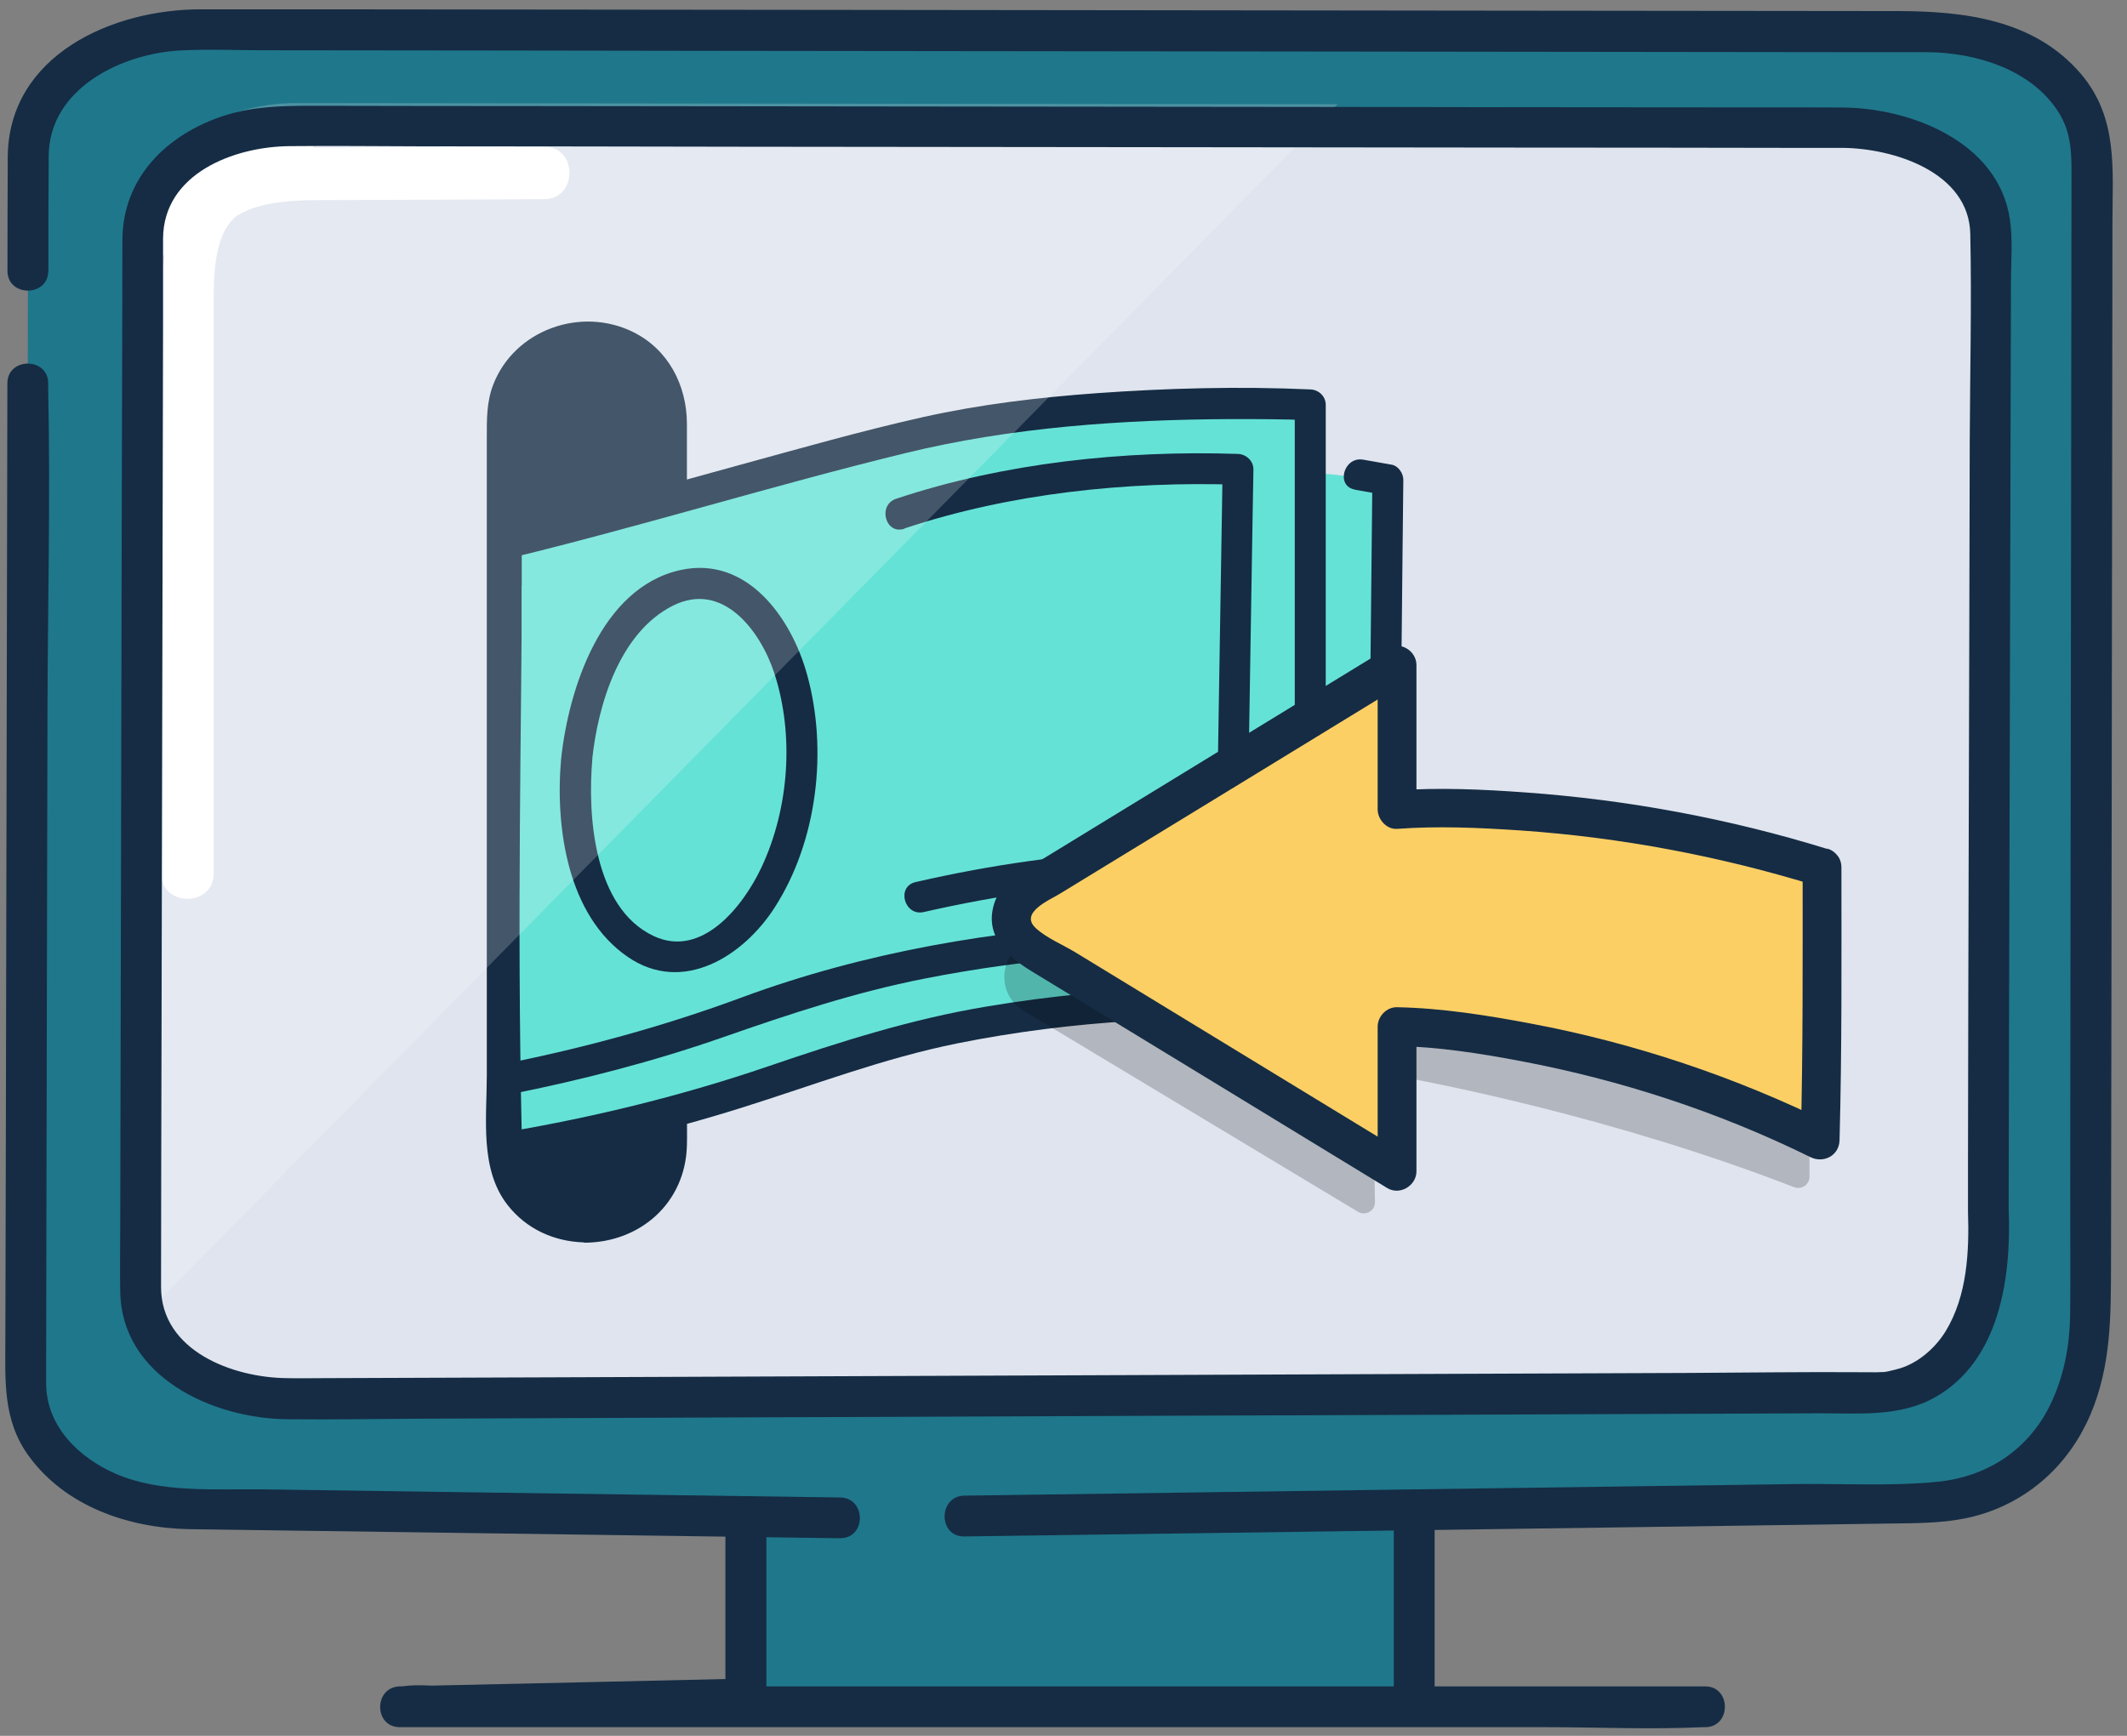 <svg width="98" height="80" viewBox="0 0 98 80" fill="none" xmlns="http://www.w3.org/2000/svg">
<rect x="0" y="0" width="98" height="80" fill="#808080" stroke="none"/>
<path d="M65.519 65.258H34.359V78.298H65.519V65.258Z" fill="#1F778B"/>
<path d="M33.423 67.066V78.3L34.363 77.36C29.723 77.466 25.076 77.573 20.436 77.673C19.763 77.686 19.096 77.706 18.423 77.72C17.216 77.746 17.21 79.6 18.423 79.6H71.143C73.576 79.6 76.037 79.713 78.463 79.6C78.496 79.6 78.53 79.6 78.563 79.6C79.776 79.6 79.776 77.72 78.563 77.72H20.883C20.13 77.72 19.276 77.606 18.53 77.72C18.497 77.72 18.463 77.72 18.43 77.72V79.6C23.07 79.493 27.716 79.386 32.356 79.286C33.03 79.273 33.697 79.253 34.37 79.24C34.877 79.226 35.31 78.82 35.31 78.3V67.066C35.31 65.853 33.43 65.853 33.43 67.066H33.423Z" fill="#152C44"/>
<path d="M88.94 69.307C93.106 69.307 96.48 66.767 96.48 63.641L96.386 7.134C96.386 4.007 93.02 1.467 88.853 1.461L8.853 1.367C4.686 1.367 1.306 3.894 1.3 7.021L1.18 63.867C1.18 66.994 4.546 69.534 8.713 69.54L88.94 69.307Z" fill="#1F778B"/>
<path d="M91.169 59.962C91.169 62.702 87.976 64.262 84.249 64.262L13.522 65.255C10.182 65.255 7.416 63.462 6.882 61.115C6.836 60.935 6.809 60.749 6.796 60.555V60.542C6.796 60.462 6.789 60.369 6.789 60.282V57.295L6.902 10.429V10.389C6.936 7.662 9.949 5.462 13.656 5.469L61.622 5.522H62.009L85.162 5.542C88.889 5.549 91.896 7.775 91.896 10.515L91.169 59.955V59.962Z" fill="#DFE4EE"/>
<path d="M25.077 6.758C21.844 6.771 18.617 6.784 15.384 6.798C13.884 6.798 12.344 6.798 10.904 7.298C8.577 8.098 7.724 10.085 7.504 12.391C7.284 14.698 7.431 17.311 7.431 19.738V40.258C7.431 41.811 9.844 41.811 9.844 40.258V21.791C9.844 19.285 9.844 16.778 9.844 14.278C9.844 12.825 9.811 10.838 10.884 9.971C10.997 9.878 11.437 9.658 11.684 9.584C12.197 9.418 12.737 9.324 13.271 9.278C13.737 9.231 14.191 9.224 14.657 9.224C18.131 9.211 21.597 9.198 25.071 9.178C26.624 9.178 26.631 6.758 25.071 6.764L25.077 6.758Z" fill="white"/>
<path d="M7.188 11.996V8.376L11.534 6.203H14.434V7.29L7.188 11.996Z" fill="white"/>
<path d="M0.34 17.674C0.334 21.954 0.32 26.241 0.314 30.521C0.3 38.181 0.28 45.848 0.267 53.508L0.247 61.654C0.247 63.575 0.107 65.421 1.314 67.088C3.007 69.428 5.92 70.421 8.714 70.475C9.2 70.481 9.687 70.488 10.174 70.495L19.274 70.621L38.327 70.888H38.707C39.92 70.908 39.92 69.028 38.707 69.014C33.321 68.941 27.934 68.861 22.547 68.788C19.087 68.741 15.62 68.688 12.161 68.641C9.92 68.608 7.4 68.828 5.314 67.915C3.627 67.174 2.154 65.741 2.127 63.808C2.127 63.348 2.127 62.888 2.127 62.421L2.14 55.221C2.154 47.761 2.174 40.294 2.187 32.834C2.2 27.861 2.327 22.881 2.22 17.908C2.22 17.828 2.22 17.748 2.22 17.668C2.22 16.454 0.34 16.454 0.34 17.668V17.674Z" fill="#152C44"/>
<path d="M2.23 12.49C2.23 10.716 2.23 8.95 2.244 7.176C2.27 4.076 5.604 2.463 8.33 2.323C9.55 2.263 10.784 2.31 12.01 2.316C19.037 2.323 26.057 2.33 33.084 2.343C42.71 2.356 52.344 2.363 61.97 2.376C69.45 2.383 76.93 2.396 84.41 2.403C85.864 2.403 87.31 2.403 88.764 2.403C91.004 2.416 93.597 3.183 94.857 5.19C95.39 6.043 95.444 6.916 95.444 7.87C95.437 14.95 95.424 22.03 95.417 29.11C95.404 37.736 95.39 46.37 95.384 54.996C95.384 56.77 95.397 58.536 95.384 60.31C95.384 61.79 95.17 63.216 94.524 64.616C93.53 66.763 91.624 68.05 89.277 68.29C87.144 68.503 84.904 68.37 82.764 68.396C78.577 68.456 74.39 68.51 70.204 68.57C62.097 68.683 53.997 68.796 45.89 68.91C45.404 68.916 44.917 68.923 44.43 68.93C43.224 68.95 43.217 70.83 44.43 70.81C50.864 70.723 57.304 70.63 63.737 70.543C71.497 70.436 79.257 70.33 87.017 70.216C88.417 70.196 89.81 70.216 91.177 69.823C93.544 69.136 95.357 67.443 96.317 65.19C97.277 62.936 97.257 60.623 97.264 58.243C97.277 50.803 97.284 43.356 97.297 35.916C97.31 27.363 97.317 18.816 97.33 10.263C97.33 7.803 97.604 5.423 95.864 3.39C93.724 0.896 90.504 0.516 87.437 0.51C81.097 0.503 74.757 0.496 68.417 0.49C58.704 0.476 48.99 0.47 39.277 0.456C31.144 0.45 23.01 0.436 14.877 0.43H9.284C5.19 0.416 0.39 2.536 0.357 7.236C0.344 8.983 0.35 10.736 0.344 12.483C0.344 13.696 2.224 13.696 2.224 12.483L2.23 12.49Z" fill="#152C44"/>
<path d="M66.099 78.306C66.099 76.039 66.099 73.766 66.099 71.499C66.099 71.173 66.099 70.846 66.099 70.519C66.099 69.306 64.219 69.306 64.219 70.519C64.219 72.786 64.219 75.059 64.219 77.326C64.219 77.653 64.219 77.979 64.219 78.306C64.219 79.519 66.099 79.519 66.099 78.306Z" fill="#152C44"/>
<path d="M27.175 15.781H26.908C24.957 15.781 23.375 17.363 23.375 19.315V52.795C23.375 54.746 24.957 56.328 26.908 56.328H27.175C29.126 56.328 30.708 54.746 30.708 52.795V19.315C30.708 17.363 29.126 15.781 27.175 15.781Z" fill="#152C44"/>
<path d="M26.909 57.272C29.496 57.272 31.582 55.438 31.649 52.791C31.663 52.305 31.649 51.825 31.649 51.338C31.649 48.485 31.649 45.632 31.649 42.778C31.649 35.738 31.649 28.705 31.649 21.665C31.649 20.945 31.649 20.225 31.649 19.498C31.636 17.745 30.789 16.105 29.176 15.305C26.769 14.111 23.703 15.198 22.723 17.732C22.416 18.532 22.429 19.338 22.429 20.172C22.429 26.618 22.429 33.065 22.429 39.518C22.429 42.865 22.429 46.212 22.429 49.558C22.429 51.532 22.096 53.892 23.389 55.538C24.249 56.638 25.523 57.218 26.902 57.258C28.116 57.298 28.109 55.418 26.902 55.378C25.309 55.325 24.323 54.085 24.309 52.565C24.309 51.885 24.309 51.205 24.309 50.518V41.918C24.309 35.291 24.309 28.665 24.309 22.032C24.309 20.285 23.883 17.791 25.849 16.925C27.656 16.125 29.703 17.365 29.762 19.338C29.776 19.858 29.762 20.385 29.762 20.905C29.762 27.185 29.762 33.471 29.762 39.752V49.178C29.762 50.111 29.762 51.038 29.762 51.971C29.762 52.645 29.802 53.298 29.496 53.931C28.996 54.958 27.989 55.378 26.902 55.378C25.689 55.378 25.689 57.258 26.902 57.258L26.909 57.272Z" fill="#152C44"/>
<path d="M24.041 26.997C32.641 24.57 35.668 23.664 47.374 22.331C60.054 20.884 64.041 22.331 64.041 22.331L63.374 46.331C63.374 46.331 48.041 44.997 36.041 49.664C31.535 51.417 28.548 51.684 24.041 52.331C23.808 42.09 24.041 32.997 24.041 26.997Z" fill="#65E2D6"/>
<path d="M62.437 22.571L63.757 22.805L63.231 22.111C63.157 29.265 63.084 36.418 63.011 43.571C62.997 44.598 62.991 45.631 62.977 46.658L63.884 45.965C60.797 45.525 57.637 45.458 54.531 45.531C51.424 45.605 48.444 45.885 45.437 46.391C41.971 46.971 38.711 48.011 35.391 49.145C31.464 50.485 27.424 51.478 23.337 52.171C22.431 52.325 22.817 53.705 23.717 53.551C27.244 52.958 30.737 52.131 34.151 51.058C37.564 49.985 40.684 48.778 44.111 48.085C49.424 47.018 54.904 46.738 60.311 47.065C61.111 47.111 61.911 47.171 62.704 47.258C62.937 47.285 63.177 47.311 63.411 47.338C63.644 47.365 63.531 47.351 63.497 47.351C63.951 47.418 64.397 47.171 64.404 46.658C64.477 39.505 64.551 32.351 64.624 25.198C64.637 24.171 64.644 23.138 64.657 22.111C64.657 21.825 64.437 21.478 64.131 21.418L62.811 21.185C61.911 21.025 61.524 22.405 62.431 22.565L62.437 22.571Z" fill="#152C44"/>
<path d="M24.039 24.999C34.252 22.325 31.372 22.999 42.039 20.332C54.419 17.239 60.706 18.999 60.706 18.999L60.332 38.799C60.332 38.799 46.586 37.079 36.032 43.979C27.406 49.625 26.039 48.999 24.039 49.665" fill="#65E2D6"/>
<path d="M23.536 25.714C29.622 24.234 35.609 22.374 41.696 20.887C46.609 19.687 51.682 19.34 56.729 19.314C57.943 19.314 59.156 19.314 60.369 19.367L59.656 18.654V43.32L60.369 42.607C57.562 42.34 54.696 42.387 51.883 42.54C45.862 42.854 39.843 43.874 34.182 45.967C30.582 47.3 26.883 48.307 23.116 49.054C22.216 49.234 22.596 50.614 23.496 50.434C26.809 49.774 30.089 48.927 33.282 47.814C36.476 46.7 39.376 45.74 42.569 45.107C47.462 44.14 52.489 43.767 57.469 43.894C58.436 43.92 59.403 43.954 60.369 44.04C60.756 44.074 61.083 43.68 61.083 43.327V18.66C61.083 18.26 60.756 17.96 60.369 17.947C57.102 17.8 53.803 17.887 50.542 18.12C47.862 18.314 45.169 18.634 42.542 19.22C39.682 19.86 36.862 20.667 34.036 21.44C30.416 22.44 26.796 23.447 23.149 24.334C22.256 24.554 22.636 25.934 23.529 25.714H23.536Z" fill="#152C44"/>
<path d="M41.678 24.353C46.544 22.733 51.924 22.173 57.044 22.34L56.331 21.627C56.244 27 56.158 32.367 56.071 37.74C56.058 38.5 56.044 39.26 56.031 40.02L56.744 39.307C55.418 39.153 54.051 39.173 52.718 39.22C49.171 39.34 45.644 39.86 42.184 40.653C41.284 40.86 41.664 42.24 42.564 42.033C45.958 41.26 49.418 40.753 52.898 40.647C54.171 40.607 55.471 40.593 56.738 40.74C57.124 40.787 57.451 40.373 57.451 40.027C57.538 34.653 57.624 29.287 57.711 23.913C57.724 23.153 57.738 22.393 57.751 21.633C57.751 21.24 57.418 20.933 57.038 20.92C51.804 20.747 46.264 21.327 41.291 22.987C40.424 23.273 40.791 24.66 41.671 24.367L41.678 24.353Z" fill="#152C44"/>
<path d="M25.852 34.992C25.578 38.099 26.131 42.193 28.931 44.106C31.465 45.839 34.252 44.066 35.691 41.826C37.658 38.773 38.151 34.566 37.185 31.086C36.465 28.486 34.425 25.593 31.345 26.273C27.685 27.086 26.192 31.773 25.852 34.992C25.752 35.906 27.185 35.899 27.285 34.992C27.552 32.479 28.545 29.146 31.005 27.913C33.298 26.759 35.032 29.066 35.672 31.012C36.605 33.866 36.358 37.259 35.085 39.972C34.258 41.739 32.345 44.199 30.105 43.133C27.352 41.826 27.065 37.572 27.291 34.986C27.372 34.066 25.938 34.072 25.858 34.986L25.852 34.992Z" fill="#152C44"/>
<path opacity="0.2" d="M83.377 43.372C83.377 43.152 83.23 42.952 83.017 42.878C80.87 42.138 79.604 41.578 76.957 40.998C72.77 40.092 65.777 39.758 63.87 39.685C63.59 39.672 63.377 39.445 63.377 39.165V34.592C63.377 34.185 62.931 33.938 62.584 34.145L47.184 43.458C45.997 44.132 45.964 45.838 47.124 46.558L62.564 55.845C62.917 56.058 63.364 55.798 63.35 55.392L63.257 50.025C63.257 49.698 63.544 49.445 63.864 49.498C66.144 49.905 74.357 51.492 82.657 54.712C82.997 54.845 83.371 54.598 83.371 54.232V43.365L83.377 43.372Z" fill="black"/>
<path d="M84.042 40.333C81.669 39.527 80.416 38.94 77.629 38.333C72.749 37.273 64.042 37 64.042 37V31L47.856 40.793C46.669 41.467 46.636 43.173 47.796 43.893L64.049 53.667L63.922 46.733C63.922 46.733 74.049 48.333 84.049 52.333V40.333H84.042Z" fill="#FCCF65"/>
<path d="M84.195 39.127C79.675 37.727 74.995 36.86 70.269 36.52C68.315 36.38 66.329 36.287 64.369 36.427L65.262 37.32V30.653C65.262 29.987 64.502 29.527 63.915 29.88C58.655 33.1 53.395 36.313 48.135 39.533C47.302 40.047 46.235 40.52 45.862 41.487C45.275 43.033 46.335 44.033 47.515 44.753C50.442 46.533 53.362 48.32 56.289 50.1C58.829 51.653 61.375 53.2 63.915 54.753C64.495 55.107 65.262 54.647 65.262 53.98V47.313L64.369 48.207C66.275 48.247 68.189 48.547 70.055 48.9C74.682 49.773 79.189 51.247 83.409 53.327C84.015 53.627 84.735 53.267 84.755 52.553C84.869 48.367 84.842 44.167 84.842 39.98C84.842 38.827 83.055 38.827 83.055 39.98C83.055 44.173 83.075 48.367 82.969 52.553L84.315 51.78C79.955 49.633 75.315 48.073 70.535 47.173C68.515 46.793 66.435 46.46 64.369 46.42C63.889 46.407 63.475 46.84 63.475 47.313V53.98L64.822 53.207C59.742 50.107 54.662 47.007 49.575 43.907C49.002 43.553 48.229 43.24 47.729 42.78C46.949 42.067 48.349 41.487 48.849 41.18L57.575 35.847C59.989 34.367 62.409 32.893 64.822 31.413L63.475 30.64V37.307C63.475 37.767 63.889 38.233 64.369 38.2C66.255 38.06 68.175 38.147 70.055 38.273C74.689 38.593 79.275 39.46 83.715 40.833C84.815 41.173 85.289 39.447 84.189 39.107L84.195 39.127Z" fill="#152C44"/>
<path opacity="0.2" d="M61.623 4.803L6.884 60.39L6.797 60.477V59.817L6.904 9.71V9.67C6.937 6.943 9.95 4.743 13.657 4.75L61.623 4.803Z" fill="white"/>
<path d="M92.547 55.835C92.553 52.815 92.56 49.788 92.567 46.768L92.614 28.188C92.627 23.135 92.64 18.088 92.653 13.035C92.653 12.068 92.747 11.048 92.6 10.082C92.06 6.535 88.04 4.975 84.88 4.955C82.36 4.942 79.84 4.955 77.314 4.948C71.993 4.948 66.674 4.935 61.353 4.928C54.947 4.922 48.533 4.915 42.127 4.908C36.34 4.902 30.553 4.895 24.76 4.888C21.3 4.888 17.847 4.882 14.387 4.875C13.02 4.875 11.674 4.902 10.354 5.322C7.7 6.175 5.647 8.182 5.64 11.062C5.633 14.795 5.627 18.528 5.613 22.262C5.6 28.528 5.587 34.802 5.573 41.068C5.56 46.215 5.553 51.355 5.54 56.502C5.54 57.508 5.52 58.522 5.54 59.528C5.6 63.455 9.793 65.375 13.227 65.408C15.313 65.428 17.407 65.395 19.5 65.382C24.553 65.362 29.6 65.342 34.654 65.322C41.014 65.295 47.367 65.275 53.727 65.248C59.74 65.228 65.747 65.202 71.76 65.182C75.773 65.168 79.787 65.148 83.793 65.135C85.6 65.128 87.507 65.322 89.147 64.402C92.127 62.728 92.66 58.915 92.553 55.822C92.513 54.615 90.633 54.608 90.674 55.822C90.734 57.682 90.64 59.715 89.647 61.348C89.133 62.188 88.334 62.815 87.567 63.055C87.4 63.108 87.227 63.148 87.053 63.188C86.974 63.208 86.887 63.222 86.8 63.235C86.834 63.235 86.913 63.235 86.727 63.235C86.527 63.248 86.327 63.248 86.127 63.242C86.02 63.242 85.92 63.242 85.814 63.242C83.147 63.222 80.474 63.262 77.807 63.275C72.56 63.295 67.32 63.315 62.074 63.335C55.8 63.362 49.527 63.382 43.26 63.408C37.507 63.428 31.76 63.455 26.007 63.475C22.32 63.488 18.627 63.502 14.94 63.515C14.367 63.515 13.8 63.528 13.227 63.515C10.727 63.495 7.427 62.262 7.42 59.322C7.42 55.848 7.433 52.382 7.44 48.908L7.48 30.642C7.493 25.362 7.5 20.082 7.513 14.802V10.995C7.527 8.008 10.767 6.755 13.347 6.735C15.334 6.715 17.327 6.735 19.32 6.742C24.22 6.742 29.127 6.755 34.027 6.762C40.267 6.768 46.507 6.775 52.74 6.782C58.654 6.788 64.567 6.795 70.474 6.802C74.48 6.802 78.487 6.808 82.5 6.815C83.293 6.815 84.08 6.815 84.874 6.815C87.227 6.828 90.727 7.922 90.78 10.788C90.847 13.982 90.767 17.182 90.754 20.375C90.74 26.495 90.727 32.608 90.707 38.728C90.694 43.655 90.68 48.588 90.674 53.515V55.808C90.667 57.022 92.547 57.022 92.547 55.808V55.835Z" fill="#152C44"/>
</svg>
